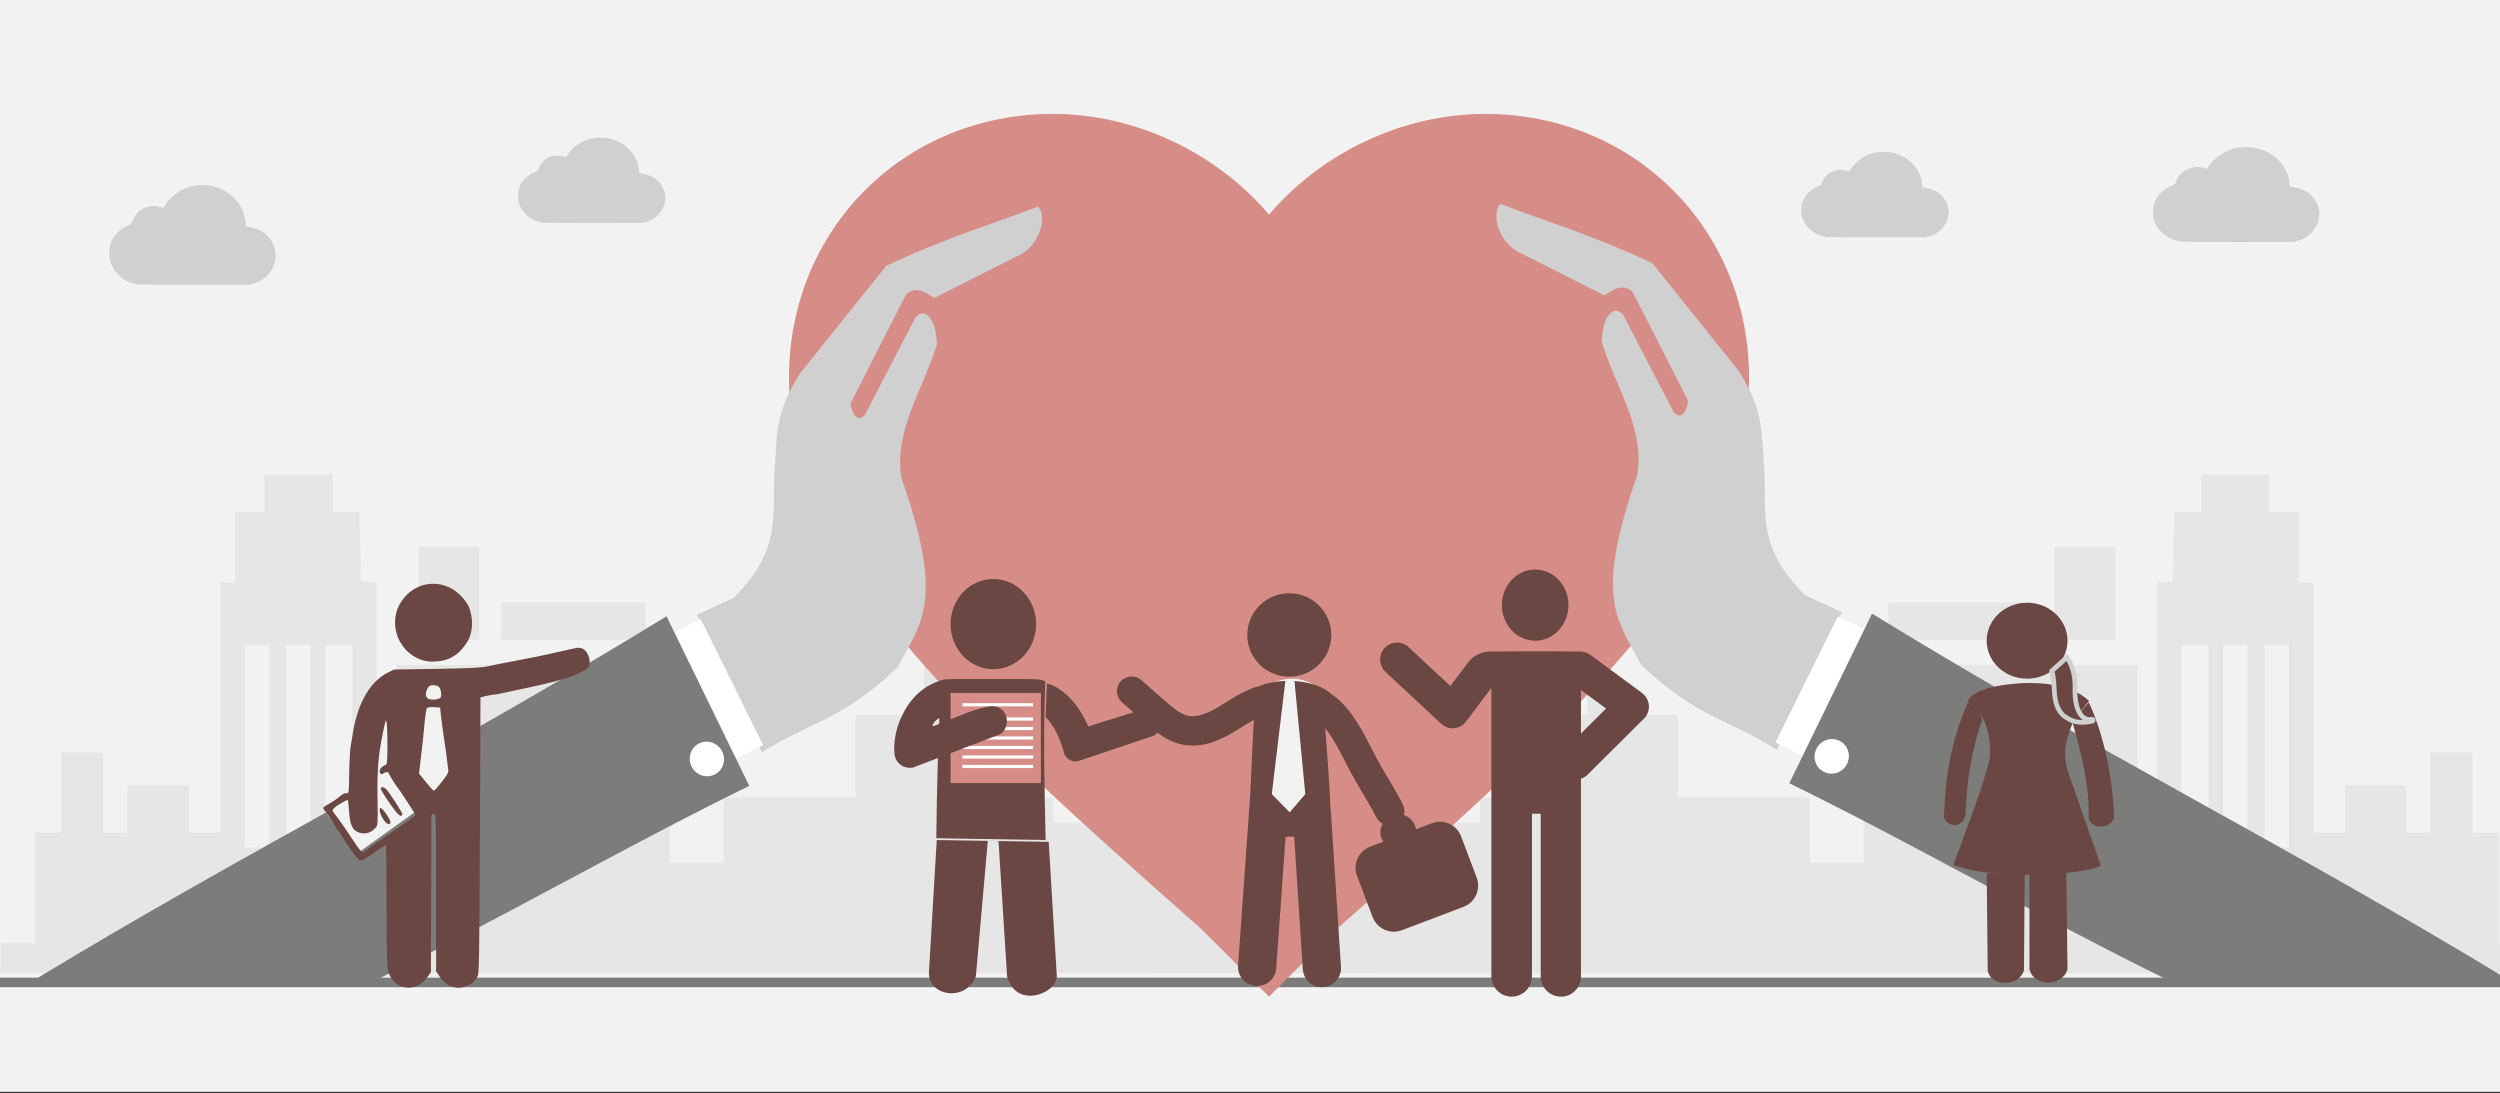 <svg width="526" height="230" xmlns="http://www.w3.org/2000/svg" xmlns:xlink="http://www.w3.org/1999/xlink" overflow="hidden"><rect width="100%" height="100%" fill="#333333" stroke="none"/><defs><clipPath id="clip0"><rect x="0" y="0" width="526" height="230"/></clipPath></defs><g clip-path="url(#clip0)"><rect x="0" y="0" width="526" height="229.667" fill="#FFFFFF"/><rect x="0" y="0" width="526" height="229.667" fill="#F2F2F2"/><path d="M0 206.7 526 206.701" stroke="#7C7C7B" stroke-width="2" stroke-miterlimit="8" fill="none" fill-rule="evenodd"/><path d="M242 193.103 242 181.502 246.381 181.502 250.73 181.502 250.73 165.192 250.73 148.85 264.366 148.85 278.001 148.85 278.001 165.192 278.001 181.502 283.4 181.502 288.798 181.502 288.798 177.33 288.798 173.126 293.549 172.968 298.3 172.81 298.423 157.669 298.577 142.528 300.891 142.528 303.174 142.528 303.174 157.795 303.174 173.094 307.308 173.094 311.411 173.094 311.411 170.439 311.411 167.815 318.352 167.815 325.293 167.815 325.293 159.123 325.293 150.43 329.673 150.43 334.023 150.43 334.023 136.743 334.023 123.025 336.337 123.025 338.65 123.025 338.65 136.743 338.65 150.43 345.869 150.43 353.057 150.43 353.057 159.123 353.057 167.815 366.939 167.815 380.821 167.815 380.821 174.674 380.821 181.502 386.467 181.502 392.143 181.502 392.143 160.703 392.143 139.904 420.925 139.904 449.707 139.904 449.707 158.87 449.707 177.835 451.774 177.835 453.841 177.835 453.841 150.209 453.841 122.582 455.507 122.424 457.173 122.235 457.327 114.996 457.45 107.758 460.258 107.758 463.096 107.758 463.096 103.806 463.096 99.855 470.284 99.855 477.472 99.855 477.472 103.806 477.472 107.758 480.556 107.758 483.641 107.758 483.641 115.123 483.641 122.519 485.184 122.519 486.726 122.519 486.726 148.85 486.726 175.18 490.089 175.18 493.421 175.18 493.421 170.186 493.421 165.192 499.837 165.192 506.285 165.192 506.285 170.186 506.285 175.18 508.845 175.18 511.406 175.18 511.406 166.772 511.406 158.332 515.786 158.332 520.167 158.332 520.167 166.772 520.167 175.18 522.974 175.18 525.812 175.18 525.812 186.781 525.812 198.381 529.422 198.381 533 198.381 533 201.542 533 204.703 387.515 204.703 242 204.703 242 193.103ZM464.638 157.005 464.638 135.669 461.8 135.669 458.962 135.669 458.962 157.005 458.962 178.341 461.8 178.341 464.638 178.341 464.638 157.005ZM472.844 157.005 472.844 135.669 470.284 135.669 467.723 135.669 467.723 157.005 467.723 178.341 470.284 178.341 472.844 178.341 472.844 157.005ZM481.605 157.005 481.605 135.669 479.014 135.669 476.453 135.669 476.453 157.005 476.453 178.341 479.014 178.341 481.605 178.341 481.605 157.005ZM409.603 169.649 409.603 165.697 405.747 165.697 401.891 165.697 401.891 169.649 401.891 173.6 405.747 173.6 409.603 173.6 409.603 169.649ZM425.028 169.649 425.028 165.697 421.172 165.697 417.316 165.697 417.316 169.649 417.316 173.6 421.172 173.6 425.028 173.6 425.028 169.649ZM440.453 169.649 440.453 165.697 436.596 165.697 432.74 165.697 432.74 169.649 432.74 173.6 436.596 173.6 440.453 173.6 440.453 169.649ZM409.603 154.381 409.603 150.43 405.747 150.43 401.891 150.43 401.891 154.381 401.891 158.332 405.747 158.332 409.603 158.332 409.603 154.381ZM425.028 154.381 425.028 150.43 421.172 150.43 417.316 150.43 417.316 154.381 417.316 158.332 421.172 158.332 425.028 158.332 425.028 154.381ZM440.453 154.381 440.453 150.43 436.596 150.43 432.74 150.43 432.74 154.381 432.74 158.332 436.596 158.332 440.453 158.332 440.453 154.381ZM397.264 130.674 397.264 126.723 412.442 126.723 427.619 126.723 427.619 130.674 427.619 134.626 412.442 134.626 397.264 134.626 397.264 130.674ZM432.247 124.89 432.247 115.123 438.663 115.123 445.08 115.123 445.08 124.89 445.08 134.626 438.663 134.626 432.247 134.626 432.247 124.89Z" fill="#E7E6E6" fill-rule="evenodd"/><path d="M0 93.247 0 81.647 4.374 81.647 8.718 81.647 8.718 65.336 8.718 48.994 22.333 48.994 35.949 48.994 35.949 65.336 35.949 81.647 41.34 81.647 46.73 81.647 46.73 77.474 46.73 73.27 51.474 73.112 56.218 72.954 56.341 57.813 56.495 42.673 58.806 42.673 61.085 42.673 61.085 57.94 61.085 73.239 65.213 73.239 69.31 73.239 69.31 70.584 69.31 67.96 76.241 67.96 83.172 67.96 83.172 59.267 83.172 50.575 87.546 50.575 91.89 50.575 91.89 36.888 91.89 23.17 94.2 23.17 96.51 23.17 96.51 36.888 96.51 50.575 103.719 50.575 110.896 50.575 110.896 59.267 110.896 67.96 124.758 67.96 138.62 67.96 138.62 74.819 138.62 81.647 144.257 81.647 149.926 81.647 149.926 60.848 149.926 40.049 178.666 40.049 207.407 40.049 207.407 59.015 207.407 77.98 209.471 77.98 211.535 77.98 211.535 50.354 211.535 22.727 213.198 22.569 214.861 22.379 215.015 15.141 215.139 7.902 217.942 7.902 220.776 7.902 220.776 3.951 220.776 0 227.953 0 235.131 0 235.131 3.951 235.131 7.902 238.211 7.902 241.292 7.902 241.292 15.267 241.292 22.664 242.832 22.664 244.372 22.664 244.372 48.994 244.372 75.325 247.73 75.325 251.057 75.325 251.057 70.331 251.057 65.336 257.464 65.336 263.902 65.336 263.902 70.331 263.902 75.325 266.459 75.325 269.016 75.325 269.016 66.917 269.016 58.477 273.39 58.477 277.764 58.477 277.764 66.917 277.764 75.325 280.567 75.325 283.401 75.325 283.401 86.926 283.401 98.526 287.006 98.526 290.579 98.526 290.579 101.687 290.579 104.848 145.305 104.848 0 104.848 0 93.247ZM222.316 57.15 222.316 35.813 219.482 35.813 216.648 35.813 216.648 57.15 216.648 78.486 219.482 78.486 222.316 78.486 222.316 57.15ZM230.51 57.15 230.51 35.813 227.953 35.813 225.397 35.813 225.397 57.15 225.397 78.486 227.953 78.486 230.51 78.486 230.51 57.15ZM239.259 57.15 239.259 35.813 236.671 35.813 234.114 35.813 234.114 57.15 234.114 78.486 236.671 78.486 239.259 78.486 239.259 57.15ZM167.361 69.793 167.361 65.842 163.51 65.842 159.66 65.842 159.66 69.793 159.66 73.745 163.51 73.745 167.361 73.745 167.361 69.793ZM182.763 69.793 182.763 65.842 178.913 65.842 175.062 65.842 175.062 69.793 175.062 73.745 178.913 73.745 182.763 73.745 182.763 69.793ZM198.165 69.793 198.165 65.842 194.315 65.842 190.464 65.842 190.464 69.793 190.464 73.745 194.315 73.745 198.165 73.745 198.165 69.793ZM167.361 54.526 167.361 50.575 163.51 50.575 159.66 50.575 159.66 54.526 159.66 58.477 163.51 58.477 167.361 58.477 167.361 54.526ZM182.763 54.526 182.763 50.575 178.913 50.575 175.062 50.575 175.062 54.526 175.062 58.477 178.913 58.477 182.763 58.477 182.763 54.526ZM198.165 54.526 198.165 50.575 194.315 50.575 190.464 50.575 190.464 54.526 190.464 58.477 194.315 58.477 198.165 58.477 198.165 54.526ZM155.039 30.819 155.039 26.868 170.195 26.868 185.351 26.868 185.351 30.819 185.351 34.77 170.195 34.77 155.039 34.77 155.039 30.819ZM189.971 25.035 189.971 15.267 196.379 15.267 202.786 15.267 202.786 25.035 202.786 34.77 196.379 34.77 189.971 34.77 189.971 25.035Z" fill="#E7E6E6" fill-rule="evenodd" transform="matrix(-1.001 0 0 1 291 99.855)"/><path d="M267 209.696 252.86 195.565C200.34 149.132 166 117.84 166 79.483 166 48.191 190.24 23.965 221.55 23.965 238.72 23.965 255.89 32.041 267 45.163 278.11 32.041 295.28 23.965 312.45 23.965 343.76 23.965 368 48.191 368 79.483 368 117.84 333.66 149.132 281.14 195.565L267 209.696Z" fill="#D68D87" fill-rule="evenodd"/><path d="M387.511 128.797 373.84 157.751C364.132 151.482 357.286 151.24 345.342 139.933 340.047 130.017 335.457 125.897 344.491 99.91 346.087 90.07 339.89 81.374 336.991 71.885 337.136 67.607 338.488 65.854 339.493 65.48 340.018 65.248 340.676 65.422 341.469 66.154L352.103 86.649C353.91 88.941 355.192 85.526 355.165 84.303L343.487 61.401C341.334 59.506 339.458 60.962 337.568 62.147L319.117 52.846C314.614 50.054 313.969 44.138 315.77 42.909 326.397 47.023 333.973 49.024 347.636 55.356L365.831 78.034C370.413 85.328 370.659 89.269 371.017 96.443 372.161 106.616 368.668 114.271 379.833 125.27L387.511 128.797Z" fill="#D0D0D0" fill-rule="evenodd"/><path d="M373.549 156.223 386.69 129.69 393.128 132.869 379.987 159.402Z" fill="#FFFFFF" fill-rule="evenodd"/><path d="M376.468 164.795 393.875 129.109C442.236 158.771 481.346 177.949 527.707 206.113L456.474 206.375C429.677 193.238 403.266 177.933 376.468 164.795Z" fill="#7C7C7B" fill-rule="evenodd"/><path d="M383.772 162.413C381.994 161.535 381.279 159.357 382.174 157.549 383.07 155.741 385.237 154.987 387.015 155.865 388.793 156.743 389.508 158.921 388.613 160.729 387.717 162.537 385.55 163.291 383.772 162.413Z" fill="#FFFFFF" fill-rule="evenodd"/><path d="M346.923 148.415C346.847 147.378 346.32 146.422 345.487 145.803L334.605 137.776C334.006 137.33 333.278 137.09 332.536 137.08 323.814 136.979 313.588 137.08 313.588 137.08 311.735 137.08 309.963 137.93 308.852 139.413L305.159 144.348 296.365 136.149C294.928 134.805 292.677 134.886 291.336 136.331 290 137.771 290.081 140.028 291.518 141.372L303.205 152.27C304.752 153.71 307.204 153.499 308.478 151.799L313.785 144.709 313.785 205.419C313.785 207.781 315.701 209.696 318.057 209.696 320.413 209.696 322.324 207.781 322.324 205.419L322.324 171.209 324.168 171.209 324.168 205.419C324.168 207.781 326.079 209.696 328.441 209.696 330.797 209.696 332.631 207.781 332.631 205.419L332.631 163.859C333.13 163.691 333.604 163.412 334.001 163.014L345.879 151.209C346.617 150.474 347 149.456 346.923 148.415ZM332.631 154.334 332.631 145.179 337.919 149.077 332.631 154.334Z" fill="#6A4742" fill-rule="evenodd"/><path d="M316 127.315C316 123.179 319.134 119.826 323 119.826 326.866 119.826 330 123.179 330 127.315 330 131.452 326.866 134.805 323 134.805 319.134 134.805 316 131.452 316 127.315Z" fill="#6A4742" fill-rule="evenodd"/><path d="M418 134.805C418 130.393 421.806 126.816 426.5 126.816 431.194 126.816 435 130.393 435 134.805 435 139.217 431.194 142.793 426.5 142.793 421.806 142.793 418 139.217 418 134.805Z" fill="#6A4742" fill-rule="evenodd"/><path d="M439.529 147.493C433.64 141.794 420.489 143.917 417.53 145.035 414.692 146.068 414.021 147.129 414.021 147.688 418.567 150.006 419.238 157.715 418.414 160.592 416.004 169.028 413.471 175.033 411 181.988 421.344 185.731 440.444 183.636 442 182.072L435.348 163.05C433.548 158.218 434.982 154.922 436.294 151.571L439.529 147.493Z" fill="#6A4742" fill-rule="evenodd"/><path d="M436 151.852C437.891 158.258 439.652 165.695 439.457 171.711 439.293 174.747 445 174.58 444.772 171.488 444.38 158.871 440.239 149.095 439.457 147.786L436 151.852Z" fill="#6A4742" fill-rule="evenodd"/><path d="M417 151.661C415.824 154.927 414.529 159.882 413.882 165.972L413.5 171.591C412.824 174.747 409 173.695 409 171.647 409.353 163.619 410.235 156.727 414.029 147.786 415.559 148.506 416.971 149.613 417 151.661Z" fill="#6A4742" fill-rule="evenodd"/><path d="M418 183.734 418.218 204.14C418.747 207.699 424.848 207.643 425.844 204.14L426 183.928 418 183.734Z" fill="#6A4742" fill-rule="evenodd"/><path d="M434.745 183.127 435 203.917C434.012 207.615 427.829 207.699 427 203.917L427 182.735 434.745 183.127Z" fill="#6A4742" fill-rule="evenodd"/><path d="M434.897 138.3C435.851 139.753 436.507 141.577 436.596 144.034 436.298 149.637 438.146 151.751 440.113 151.354 440.47 151.302 440.5 151.698 440.113 151.751 437.371 152.279 435.94 151.936 433.974 150.403 431.5 147.681 432.662 144.219 431.709 141.154L434.897 138.3Z" stroke="#D0D0D0" stroke-miterlimit="8" fill="#6A4742" fill-rule="evenodd"/><path d="M200 131.31C200 126.071 204.029 121.823 209 121.823 213.971 121.823 218 126.071 218 131.31 218 136.549 213.971 140.796 209 140.796 204.029 140.796 200 136.549 200 131.31Z" fill="#6A4742" fill-rule="evenodd"/><path d="M220 176.744 197 176.363C197.124 165.562 197.361 154.59 198.045 143.999 198.307 143.211 199.141 142.793 200.883 142.879L216.864 142.879C217.984 142.916 219.502 142.916 219.938 143.42 219.452 154.836 219.776 165.759 220 176.744Z" fill="#6A4742" fill-rule="evenodd"/><path d="M220.268 143.792C222.646 144.327 226.598 147.17 228.951 152.844L240.695 149.18C244.232 148.895 246 152.559 242.829 154.76L227.817 159.803C226.72 160.22 225.256 160.767 223.963 158.757 222.988 154.974 221.622 152.523 220 150.846L220.268 143.792Z" fill="#6A4742" fill-rule="evenodd"/><path d="M197.09 176.744 195.459 204.367C195 209.518 203.169 211.032 205.323 205.392L207.834 176.927 210.09 176.976 211.887 205.392C213.849 212.692 223 208.81 222.325 204.941L220.642 177.122 197.09 176.744Z" fill="#6A4742" fill-rule="evenodd"/><rect x="200" y="145.789" width="19" height="18.973" fill="#D68D87"/><path d="M202.5 151.281 217.358 151.281" stroke="#FFFFFF" stroke-width="0.667" stroke-miterlimit="8" fill="none" fill-rule="evenodd"/><path d="M202.5 153.278 217.358 153.278" stroke="#FFFFFF" stroke-width="0.667" stroke-miterlimit="8" fill="none" fill-rule="evenodd"/><path d="M202.5 155.275 217.358 155.275" stroke="#FFFFFF" stroke-width="0.667" stroke-miterlimit="8" fill="none" fill-rule="evenodd"/><path d="M202.5 157.272 217.358 157.272" stroke="#FFFFFF" stroke-width="0.667" stroke-miterlimit="8" fill="none" fill-rule="evenodd"/><path d="M202.5 159.269 217.358 159.269" stroke="#FFFFFF" stroke-width="0.667" stroke-miterlimit="8" fill="none" fill-rule="evenodd"/><path d="M202.5 161.266 217.358 161.266" stroke="#FFFFFF" stroke-width="0.667" stroke-miterlimit="8" fill="none" fill-rule="evenodd"/><path d="M202.5 148.285 217.358 148.285" stroke="#FFFFFF" stroke-width="0.667" stroke-miterlimit="8" fill="none" fill-rule="evenodd"/><path d="M199.457 142.793C193.888 143.839 191.065 147.76 189.755 150.672 188.089 153.937 188 157.568 188.242 158.992 188.674 160.77 190.174 161.766 192.056 161.513L210.304 154.53C213 153.13 212.288 147.558 207.354 148.768 203.628 149.663 200.144 151.378 196.545 152.739 196.227 152.79 196.062 152.664 196.393 152.235 196.838 151.479 197.601 151 198.338 150.811L198.745 143.663C198.885 143.196 199.178 143.007 199.457 142.793Z" fill="#6A4742" fill-rule="evenodd"/><path d="M266 144.459C269.667 142.523 273.333 141.97 277 144.459L277 173.748 266 173.748 266 144.459Z" fill="#F2F2F2" fill-rule="evenodd"/><path d="M262.428 133.603C262.428 128.751 266.385 124.819 271.265 124.819 276.145 124.819 280.099 128.751 280.099 133.603 280.099 138.457 276.145 142.385 271.265 142.385 266.385 142.385 262.428 138.457 262.428 133.603ZM310.686 184.623 307.427 175.992C306.494 173.519 303.732 172.269 301.272 173.204L297.918 174.474C297.675 173.026 296.663 171.871 295.332 171.446 295.89 170.149 294.86 168.665 294.268 167.579 293.519 166.203 292.723 164.857 291.922 163.512 291.389 162.619 290.861 161.729 290.353 160.836 289.759 159.8 289.185 158.674 288.594 157.522 286.709 153.84 284.568 149.665 281.262 146.875 280.864 146.542 280.448 146.236 280.018 145.949 278.604 144.577 275.637 143.505 272.355 143.284L274.636 167.084 271.346 170.92 267.583 167.084 270.442 143.262C268.402 143.334 266.591 143.707 265.136 144.285 262.44 144.953 260.107 146.407 257.984 147.736 255.285 149.427 252.953 150.861 250.378 150.668 248.99 150.549 247.612 149.586 245.965 148.174 243.982 146.484 242.106 144.872 240.194 143.138 238.932 141.996 236.967 142.084 235.809 143.343 234.655 144.604 234.747 146.556 236.013 147.702 237.972 149.474 239.891 151.126 241.917 152.855 244.128 154.748 246.62 156.538 249.847 156.815 250.207 156.846 250.565 156.862 250.915 156.862 255.058 156.862 258.355 154.796 261.295 152.957 262.167 152.41 262.991 151.918 263.796 151.475 263.676 153.77 263.319 160.796 263.013 167.973 263.006 168.031 262.986 168.087 262.982 168.148L260.49 203.169C260.334 205.372 262.001 207.286 264.221 207.441 264.318 207.447 264.412 207.45 264.506 207.45 266.6 207.45 268.366 205.842 268.519 203.731L270.48 176.165C270.795 176.075 271.105 176.001 271.373 176.001 271.688 176.001 271.991 176.055 272.299 176.093L274.112 203.958C274.249 206.074 276.019 207.699 278.122 207.699 278.21 207.699 278.298 207.695 278.388 207.69 280.603 207.546 282.285 205.644 282.141 203.439L279.987 170.346C279.978 170.214 279.944 170.092 279.924 169.964 279.749 164.919 279.159 157.347 278.822 153.217 280.428 155.193 281.764 157.788 283.061 160.324 283.698 161.56 284.317 162.768 284.953 163.883 285.481 164.807 286.03 165.731 286.581 166.657 287.625 168.406 288.702 170.216 289.575 171.974 289.876 172.579 290.36 173.024 290.92 173.316 290.576 173.937 290.364 174.634 290.43 175.401 290.483 176.025 290.722 176.585 291.037 177.084L288.293 178.118C285.835 179.056 284.589 181.824 285.527 184.294L288.788 192.932C289.726 195.403 292.487 196.653 294.943 195.722L307.923 190.801C310.383 189.868 311.626 187.1 310.686 184.623Z" fill="#6A4742" fill-rule="evenodd"/><path d="M33.507 103.385 1.492 103.986C2.815 92.513 0 86.277 4.85 70.569 11.395 61.431 13.057 55.495 40.358 52.059 49.888 49.125 54.941 39.72 62.164 32.916 66.064 31.149 68.235 31.582 69.015 32.316 69.456 32.683 69.591 33.35 69.286 34.384L55.619 52.993C54.364 55.628 57.993 55.261 59.078 54.694L74.441 34.084C75.187 31.316 73.051 30.282 71.152 29.115L71.321 8.471C71.83 3.202 76.849 0 78.748 1.067 79.766 12.406 81.326 20.077 81.699 35.118L69.422 61.464C64.911 68.801 61.486 70.769 55.212 74.271 46.598 79.807 38.187 80.073 33.27 94.948L33.507 103.385Z" fill="#D0D0D0" fill-rule="evenodd" transform="matrix(-0.444 -0.896 -0.897 0.443 254.258 113.553)"/><rect x="0" y="0" width="29.61" height="7.174" fill="#FFFFFF" transform="matrix(-0.444 -0.896 -0.897 0.443 160.57 156.773)"/><path d="M1.857 0.241 41.561 0C36.38 56.452 36.504 99.973 31.781 153.97L0.003 90.31C-0.084 60.492 1.944 30.058 1.857 0.241Z" fill="#7C7C7B" fill-rule="evenodd" transform="matrix(-0.444 -0.896 -0.897 0.443 158.69 166.903)"/><path d="M0 3.587C-9.3029e-16 1.606 1.636 0 3.654 0 5.671 -9.13428e-16 7.307 1.606 7.307 3.587 7.307 5.569 5.671 7.175 3.654 7.175 1.636 7.175-1.39543e-15 5.569 0 3.587Z" fill="#FFFFFF" fill-rule="evenodd" transform="matrix(-0.444 -0.896 -0.897 0.443 153.566 161.373)"/><path d="M85 142.408C88.667 140.534 92.333 139.999 96 142.408L96 170.753 85 170.753 85 142.408Z" fill="#F2F2F2" fill-rule="evenodd"/><path d="M85.601 157.59C89.053 159.945 91.676 162.895 92.473 167.153L74.904 179.742 68.032 170.179 85.601 157.59Z" fill="#F2F2F2" fill-rule="evenodd"/><path d="M104.526 146.077C103.883 146.124 102.846 146.289 102.223 146.443L101.091 146.725 100.969 175.749C100.859 202.101 100.811 204.84 100.449 205.505 99.924 206.466 99.331 206.988 98.241 207.446 96.118 208.339 93.926 207.602 92.545 205.533L91.757 204.352 91.757 187.794C91.757 171.399 91.748 171.236 91.272 171.236 91.006 171.236 90.784 171.374 90.78 171.541 90.78 171.709 90.749 179.2 90.72 188.187L90.667 204.529 89.84 205.685C87.379 209.123 82.627 208.217 81.616 204.116 81.419 203.319 81.334 199.148 81.334 190.397 81.334 183.48 81.277 177.822 81.207 177.822 81.067 177.822 79.978 178.531 77.84 180.017 77.052 180.564 76.195 181.035 75.935 181.063 75.593 181.1 75.041 180.516 73.912 178.919 73.059 177.712 72.145 176.32 71.881 175.826 71.617 175.332 71.297 174.863 71.17 174.784 71.043 174.705 70.586 174.012 70.155 173.243 69.723 172.475 69.062 171.486 68.685 171.045 68.308 170.604 68 170.138 68 170.008 68 169.879 68.562 169.471 69.249 169.102 69.936 168.734 70.913 168.067 71.419 167.622 72.001 167.11 72.537 166.84 72.876 166.89 73.409 166.968 73.412 166.951 73.469 162.7 73.5 160.352 73.642 157.773 73.784 156.968 73.925 156.163 74.171 154.737 74.33 153.798 75.353 147.751 77.972 143.318 81.576 141.532L82.909 140.871 91.879 140.729C98.761 140.619 101.244 140.496 102.545 140.201 103.479 139.989 106.37 139.418 108.97 138.932 111.57 138.446 114.57 137.836 115.636 137.576 116.703 137.316 118.121 136.999 118.788 136.87 119.455 136.741 120.478 136.515 121.062 136.367 123.863 135.658 124.554 139.675 123.759 140.444 121.415 142.709 113.383 144.205 104.526 146.077ZM77.075 178.835C77.35 178.587 78.993 177.417 80.727 176.234 86.099 172.568 87.394 171.641 87.394 171.459 87.394 171.289 84.038 166.115 83.769 165.871 83.453 165.583 81.818 162.929 81.818 162.704 81.818 162.371 81.013 162.388 80.675 162.728 80.329 163.076 79.878 162.798 79.878 162.236 79.878 161.777 80.462 161.161 81.114 160.93 81.446 160.812 81.504 160.25 81.518 157.051 81.526 154.993 81.458 152.816 81.366 152.212 81.206 151.161 81.171 151.249 80.545 154.285 79.583 158.951 79.342 161.941 79.433 168.101 79.511 173.341 79.49 173.651 79.031 174.162 77.945 175.369 76.56 175.673 75.168 175.009 74.075 174.487 73.637 173.383 73.437 170.654 73.344 169.365 73.223 168.31 73.17 168.31 72.831 168.31 70.706 169.568 70.32 169.997 69.858 170.511 69.859 170.524 70.376 171.182 71.305 172.362 72.942 174.718 74.428 177.014 75.225 178.247 76.035 179.262 76.226 179.27 76.418 179.279 76.799 179.082 77.075 178.835ZM81.279 173.127C80.323 172.377 79.438 170.017 80.113 170.017 80.535 170.017 82.306 172.652 82.153 173.052 81.978 173.511 81.79 173.527 81.279 173.127ZM81.996 169.03C80.965 167.541 80.121 166.166 80.121 165.975 80.121 165.545 80.628 165.524 81.134 165.932 81.734 166.414 84.749 171.049 84.652 171.34 84.397 172.112 83.727 171.529 81.996 169.03ZM92.978 164.479C94.022 163.146 94.415 162.454 94.327 162.101 93.802 157.258 93.015 153.405 92.606 148.875 91.913 148.829 90.4 148.612 89.811 148.994 89.695 149.202 89.466 150.628 89.339 152.012 89.049 155.17 88.96 156.008 88.519 159.741L88.162 162.756 89.614 164.557C90.412 165.548 91.164 166.358 91.285 166.358 91.406 166.358 92.168 165.513 92.978 164.479ZM92.647 146.812C93.03 146.492 92.78 144.863 92.288 144.468 92.078 144.301 91.549 144.164 91.111 144.164 90.468 144.164 90.241 144.307 89.931 144.912 89.344 146.052 89.541 146.932 90.424 147.126 91.245 147.306 92.22 147.169 92.647 146.812ZM85.451 136.785C84.954 136.264 84.234 135.215 83.852 134.452 82.818 132.079 82.917 129.4 83.921 127.457 85.076 125.238 86.81 123.769 89.073 123.094 93.272 122.002 96.871 124.345 98.602 127.56 99.668 130.127 99.557 133.117 98.249 135.158 96.533 137.818 94.512 139.047 91.636 139.179 89.29 139.425 87.082 138.429 85.451 136.785Z" fill="#6A4742" fill-rule="evenodd"/><path d="M459.187 50.874C456.346 50.553 454.072 48.813 453.214 46.301 453.03 45.763 453.004 45.568 453 44.678 452.997 43.861 453.029 43.551 453.168 43.061 453.683 41.239 454.912 39.938 456.996 39.012 457.3 38.876 457.588 38.724 457.636 38.672 457.683 38.621 457.799 38.376 457.892 38.126 458.305 37.025 459.185 36.068 460.183 35.632 461.574 35.026 462.815 34.989 464.261 35.511 464.363 35.548 464.435 35.488 464.567 35.257 465.154 34.233 466.384 33.009 467.495 32.344 468.985 31.453 470.428 31.029 472.178 30.966 473.483 30.92 474.277 31.012 475.385 31.339 476.787 31.752 477.928 32.377 478.997 33.317 480.607 34.734 481.512 36.509 481.705 38.633 481.754 39.178 481.778 39.247 481.926 39.275 482.017 39.292 482.392 39.358 482.758 39.421 484.734 39.761 486.24 40.723 487.184 42.249 488.374 44.174 488.256 46.458 486.871 48.31 485.913 49.59 484.754 50.345 483.111 50.757L482.484 50.915 471.11 50.925C464.852 50.931 459.49 50.908 459.187 50.874Z" fill="#D0D0D0" fill-rule="evenodd"/><path d="M114.48 46.885C111.964 46.596 109.95 45.03 109.189 42.769 109.026 42.285 109.003 42.109 109 41.309 108.997 40.574 109.026 40.294 109.149 39.853 109.605 38.213 110.694 37.042 112.539 36.209 112.809 36.087 113.064 35.95 113.106 35.904 113.148 35.858 113.25 35.636 113.333 35.412 113.699 34.421 114.478 33.559 115.362 33.167 116.594 32.622 117.693 32.589 118.974 33.059 119.064 33.091 119.128 33.037 119.245 32.83 119.765 31.908 120.854 30.807 121.839 30.208 123.158 29.406 124.436 29.024 125.986 28.968 127.142 28.926 127.845 29.009 128.827 29.303 130.069 29.675 131.079 30.238 132.026 31.084 133.452 32.359 134.254 33.957 134.424 35.868 134.468 36.359 134.489 36.421 134.62 36.446 134.701 36.461 135.033 36.52 135.357 36.577 137.108 36.883 138.441 37.749 139.277 39.122 140.332 40.855 140.227 42.911 139 44.578 138.152 45.729 137.125 46.409 135.67 46.78L135.114 46.922 125.04 46.931C119.498 46.936 114.748 46.916 114.48 46.885Z" fill="#D0D0D0" fill-rule="evenodd"/><path d="M29.187 59.858C26.346 59.521 24.073 57.694 23.214 55.057 23.029 54.491 23.004 54.287 23 53.353 22.997 52.495 23.029 52.169 23.168 51.654 23.683 49.741 24.912 48.375 26.996 47.403 27.3 47.261 27.588 47.1 27.636 47.047 27.683 46.993 27.799 46.735 27.892 46.473 28.305 45.317 29.184 44.312 30.183 43.855 31.574 43.218 32.815 43.179 34.261 43.727 34.362 43.766 34.435 43.703 34.567 43.461 35.154 42.385 36.384 41.1 37.495 40.402 38.985 39.467 40.428 39.021 42.178 38.955 43.483 38.907 44.277 39.003 45.385 39.347 46.787 39.781 47.928 40.437 48.997 41.424 50.608 42.911 51.512 44.775 51.705 47.005 51.754 47.578 51.778 47.65 51.926 47.679 52.017 47.697 52.392 47.767 52.758 47.833 54.734 48.19 56.24 49.2 57.184 50.802 58.374 52.823 58.256 55.222 56.871 57.167 55.913 58.51 54.754 59.303 53.111 59.736L52.484 59.901 41.11 59.912C34.852 59.918 29.49 59.894 29.187 59.858Z" fill="#D0D0D0" fill-rule="evenodd"/><path d="M384.48 49.88C381.964 49.592 379.95 48.026 379.189 45.765 379.026 45.28 379.003 45.105 379 44.304 378.997 43.569 379.026 43.29 379.148 42.849 379.605 41.209 380.694 40.038 382.539 39.205 382.809 39.083 383.064 38.945 383.106 38.899 383.148 38.853 383.25 38.632 383.333 38.408 383.699 37.417 384.478 36.555 385.362 36.163 386.594 35.617 387.693 35.584 388.974 36.054 389.064 36.087 389.128 36.033 389.245 35.825 389.765 34.904 390.854 33.802 391.839 33.204 393.158 32.402 394.436 32.02 395.986 31.964 397.142 31.922 397.845 32.005 398.827 32.299 400.069 32.671 401.079 33.233 402.026 34.079 403.452 35.354 404.254 36.952 404.424 38.864 404.468 39.354 404.489 39.416 404.62 39.442 404.701 39.457 405.033 39.516 405.357 39.573 407.108 39.879 408.441 40.745 409.277 42.118 410.332 43.851 410.227 45.906 409 47.574 408.152 48.725 407.125 49.404 405.67 49.776L405.114 49.917 395.04 49.927C389.498 49.932 384.748 49.911 384.48 49.88Z" fill="#D0D0D0" fill-rule="evenodd"/></g></svg>